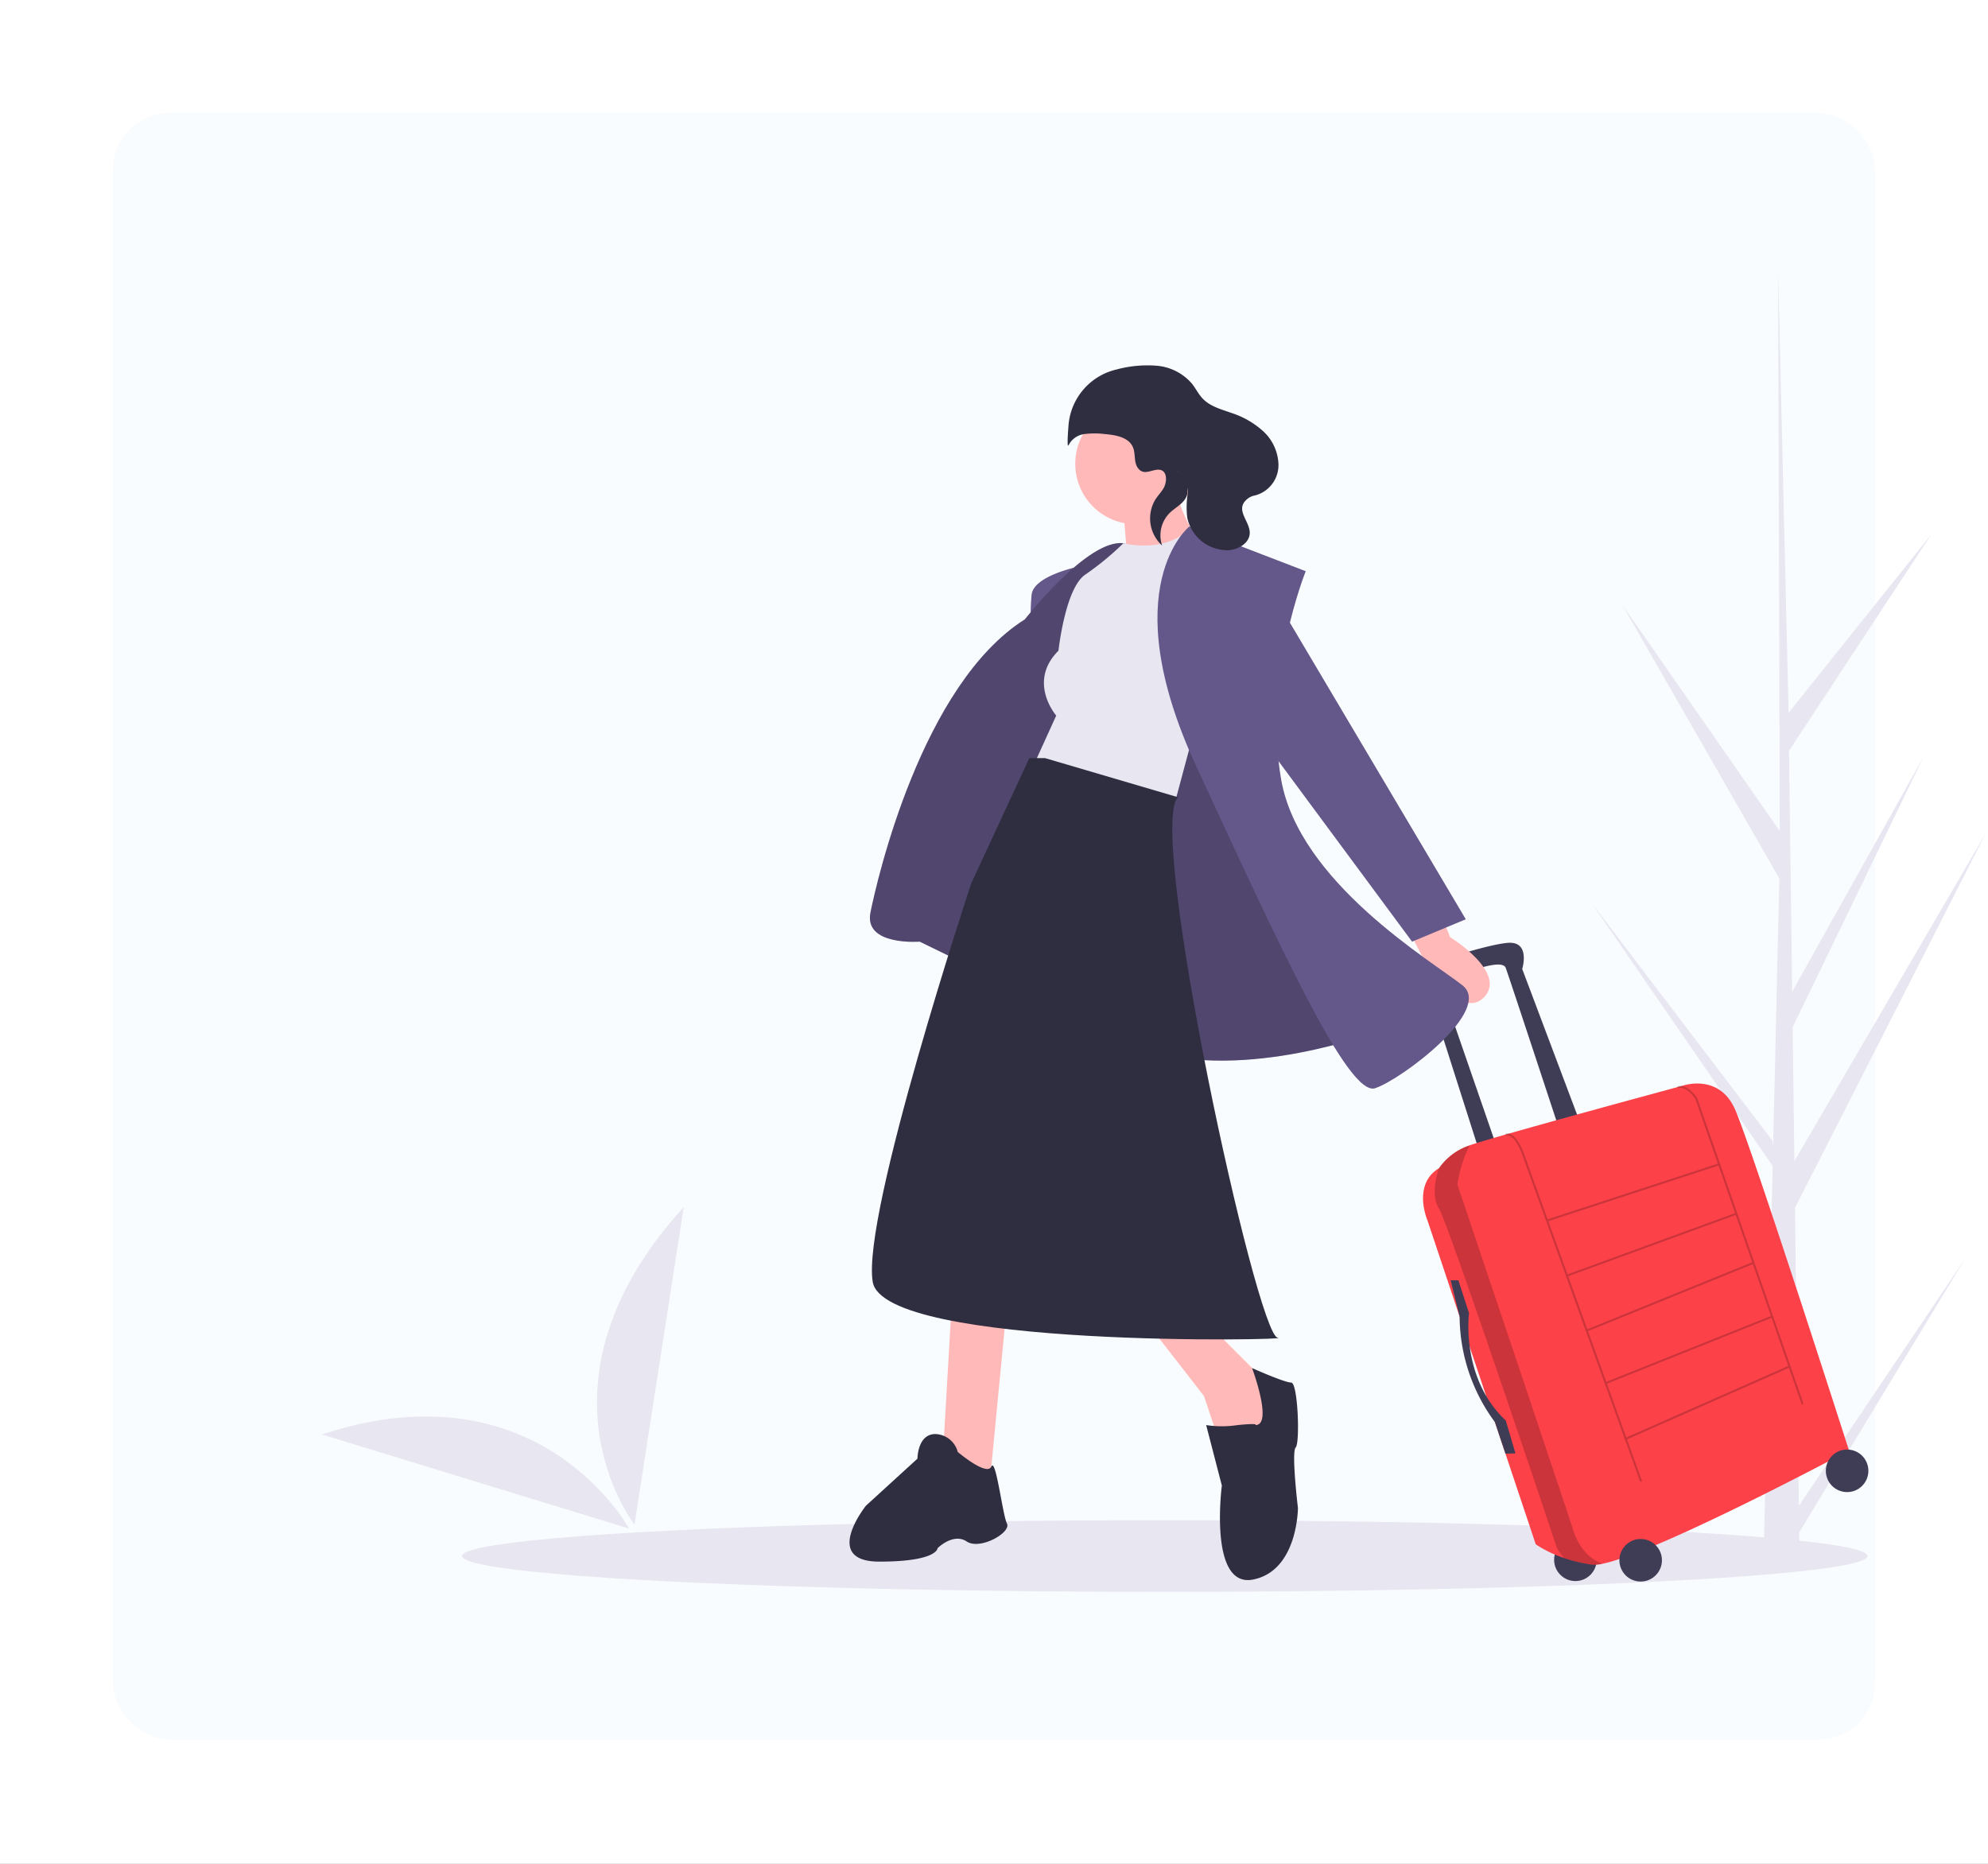 <svg xmlns="http://www.w3.org/2000/svg" xmlns:xlink="http://www.w3.org/1999/xlink" width="352" height="330" viewBox="0 0 352 330">
  <rect x="0" y="0" width="352" height="330" fill="#808080" stroke="none"/>
  <defs>
    <clipPath id="clip-assets-features-leave">
      <rect width="352" height="330"/>
    </clipPath>
  </defs>
  <g id="assets-features-leave" clip-path="url(#clip-assets-features-leave)">
    <rect width="352" height="330" fill="#fff"/>
    <rect id="Rectangle_4" data-name="Rectangle 4" width="312" height="288" rx="10" transform="translate(20 20)" fill="#f9fcfe"/>
    <g id="undraw_travel_mode_7sf4" transform="translate(57 47.999)">
      <path id="Path_31" data-name="Path 31" d="M832.192,373.578l29.352-43.65-29.292,48.345.061,4.912q-3.214.025-6.366-.107l1.456-63.137-.04-.487.054-.094.139-5.966-32.144-46.669,32.106,42.2.114,1.261,1.1-47.7L800.968,214.1l27.843,40.006-.291-98.826v-.329l.01.324,1.843,77.888,25.3-31.638-25.221,38.348.552,42.668L854.293,240.9l-23.2,47.916.307,23.726,33.862-58.008L831.5,320.82Z" transform="translate(-570.682 -154.953)" fill="#e7e6f1"/>
      <ellipse id="Ellipse_8" data-name="Ellipse 8" cx="124.434" cy="6.341" rx="124.434" ry="6.341" transform="translate(24.802 221.166)" fill="#e7e6f1"/>
      <circle id="Ellipse_9" data-name="Ellipse 9" cx="3.767" cy="3.767" r="3.767" transform="translate(218.177 224.406)" fill="#3f3d56"/>
      <path id="Path_32" data-name="Path 32" d="M745.655,486.052l-9.93-26.366s1.541-4.965-2.568-4.623-15.066,4.109-15.066,4.109-3.767.342,1.37,5.65l8.9,27.907,2.911-1.37-9.588-27.736a1.912,1.912,0,0,1,1.37-2.4c1.883-.514,9.074-3.6,9.759-1.712s9.588,28.934,9.588,28.934Z" transform="translate(-523.198 -336.123)" fill="#3f3d56"/>
      <path id="Path_33" data-name="Path 33" d="M721.092,542.171l19.175,57.355a20.611,20.611,0,0,0,5,2.419,26.245,26.245,0,0,0,4.926,1.176,5.955,5.955,0,0,0,1.861-.147c9.86-1.969,43.681-20.056,43.681-20.056s-17.292-53.931-20.2-60.437-9.417-4.109-9.417-4.109-32.864,8.874-37.581,10.523l-.257.093a10.676,10.676,0,0,0-5.135,3.936l0,0C718.352,535.837,721.092,542.171,721.092,542.171Z" transform="translate(-525.344 -374.094)" fill="#fc4148"/>
      <path id="Path_34" data-name="Path 34" d="M757.013,527.444l.093.33c1.484-.416,2.748,2.895,2.761,2.928l21.058,58.381.322-.116-2.67-7.4L807.257,568.9l2.258,6.488.323-.113L791,521.15l-.01-.016c-.067-.106-1.655-2.588-3.54-2.088l.088.331c1.574-.419,3.018,1.719,3.152,1.924l3.987,11.455-30.151,9.856-4.339-12.028C760.131,530.433,758.8,526.944,757.013,527.444Zm37.777,5.635,2.937,8.438-29.682,10.848-3.4-9.431Zm-23.241,29-3.388-9.394,29.679-10.847,2.916,8.378Zm29.32-11.539,3.2,9.184-29.157,11.668-3.243-8.99Zm-22.409,30.7-3.435-9.524,29.154-11.666,2.966,8.52Z" transform="translate(-547.5 -374.72)" opacity="0.2"/>
      <path id="Path_35" data-name="Path 35" d="M726.3,556.8c1.712,2.739,20.888,60.095,20.888,60.095a10.951,10.951,0,0,0,1.238,1.734,26.24,26.24,0,0,0,4.926,1.176,5.955,5.955,0,0,0,1.861-.147c-1.178-.425-3.809-1.8-5.114-5.845-1.712-5.307-20.545-61.293-20.545-61.293a23.4,23.4,0,0,1,2.14-6.941l-.257.092a10.677,10.677,0,0,0-5.135,3.936l0,0S724.592,554.065,726.3,556.8Z" transform="translate(-528.501 -390.781)" opacity="0.2"/>
      <path id="Path_36" data-name="Path 36" d="M734.018,605.869l1.883,5.821s-1.541,11.471,6.506,19l1.712,5.821-1.769.048-1.868-5.589a31.733,31.733,0,0,1-6.25-18.693l-1.584-6.412Z" transform="translate(-532.791 -427.176)" fill="#3f3d56"/>
      <circle id="Ellipse_10" data-name="Ellipse 10" cx="3.767" cy="3.767" r="3.767" transform="translate(229.733 224.491)" fill="#3f3d56"/>
      <circle id="Ellipse_11" data-name="Ellipse 11" cx="3.767" cy="3.767" r="3.767" transform="translate(266.286 208.654)" fill="#3f3d56"/>
      <path id="Path_37" data-name="Path 37" d="M554.267,286.547s-8.718,1.585-9.115,5.152a41.756,41.756,0,0,0,0,7.529Z" transform="translate(-419.495 -234.398)" fill="#645789"/>
      <path id="Path_38" data-name="Path 38" d="M560.84,363.682s-25.362,9.115-42.006,1.189-36.855-17.833-36.855-17.833-9.907.793-8.718-5.152,9.115-40.421,27.344-51.914c0,0,11.1-14.266,17.437-13.474s30.91,59.443,30.91,59.443Z" transform="translate(-376.135 -228.312)" fill="#645789"/>
      <path id="Path_39" data-name="Path 39" d="M560.84,363.682s-25.362,9.115-42.006,1.189-36.855-17.833-36.855-17.833-9.907.793-8.718-5.152,9.115-40.421,27.344-51.914c0,0,11.1-14.266,17.437-13.474s30.91,59.443,30.91,59.443Z" transform="translate(-376.135 -228.312)" opacity="0.2"/>
      <path id="Path_40" data-name="Path 40" d="M719.355,442.547l1.585,3.963s10.3,6.341,5.944,10.7-10.921-7.331-10.921-7.331l-2.553-4.954Z" transform="translate(-521.177 -328.577)" fill="#ffb9b9"/>
      <path id="Path_41" data-name="Path 41" d="M278.672,463.574l-1.585,27.344,8.322,3.567,3.17-32.892Z" transform="translate(-167.281 -278.669)" fill="#ffb9b9"/>
      <path id="Path_42" data-name="Path 42" d="M366.087,466.593l11.1,14.266,3.17,9.511,7.926-.4,1.981-9.511-11.1-11.1Z" transform="translate(-221.011 -281.688)" fill="#ffb9b9"/>
      <circle id="Ellipse_12" data-name="Ellipse 12" cx="10.7" cy="10.7" r="10.7" transform="translate(133.385 23.418)" fill="#ffb9b9"/>
      <path id="Path_43" data-name="Path 43" d="M586.411,256.114l.793,9.907,12.681-3.963s-4.755-7.529-3.567-9.511Z" transform="translate(-444.506 -213.872)" fill="#ffb9b9"/>
      <path id="Path_44" data-name="Path 44" d="M562.263,272.321s7.508,1.981,11.878-2.774l9.125,4.359L571.377,318.29l-24.966-6.737,3.963-8.718s-5.152-5.944.4-11.492c0,0,1.189-11.1,4.755-13.474a50.992,50.992,0,0,0,6.737-5.548Z" transform="translate(-420.357 -224.135)" fill="#e7e6f1"/>
      <path id="Path_45" data-name="Path 45" d="M607.3,269.047s-13.474,10.7,1.189,42.4,26.948,58.651,31.7,57.065,21-13.87,15.455-18.229-28.929-18.229-32.1-36.458,4.359-36.855,4.359-36.855Z" transform="translate(-453.706 -223.833)" fill="#645789"/>
      <path id="Path_46" data-name="Path 46" d="M417.842,144.593l34.081,57.462-9.511,3.963-29.325-39.629Z" transform="translate(-249.386 -87.292)" fill="#645789"/>
      <path id="Path_47" data-name="Path 47" d="M504.709,372.547h-2.774l-10.3,22.192s-19.418,58.651-17.437,70.539,75.693,10.289,71.728,9.907c-3.772-.363-23.395-90.729-17.635-95.7Z" transform="translate(-376.674 -286.317)" fill="#2f2e41"/>
      <path id="Path_48" data-name="Path 48" d="M483.224,677.717a4.229,4.229,0,0,0-3.963-3.17c-3.17,0-3.17,4.359-3.17,4.359l-9.115,8.322s-7.926,9.907,2.378,9.907,10.3-2.378,10.3-2.378,2.774-2.774,5.152-1.189,7.926-1.585,7.133-3.17-1.977-11.84-2.772-10.081S483.224,677.717,483.224,677.717Z" transform="translate(-370.644 -468.638)" fill="#2f2e41"/>
      <path id="Path_49" data-name="Path 49" d="M632.129,655.165s.792-.4-3.17,0a18.6,18.6,0,0,1-5.548,0l2.774,10.7s-2.378,18.229,5.548,16.644,7.926-12.681,7.926-12.681-1.189-9.907-.4-10.7.4-11.492-.793-11.492-6.927-2.568-6.927-2.568S635.3,655.165,632.129,655.165Z" transform="translate(-466.843 -450.841)" fill="#2f2e41"/>
      <path id="Path_50" data-name="Path 50" d="M573.887,215.1c-.666-1.025-.329-2.418-.8-3.547-.733-1.773-3.012-2.189-4.924-2.35a14.675,14.675,0,0,0-3.815.01,3.662,3.662,0,0,0-2.646,1.918c-.283.567-.212-1.21-.03-3.492a11.03,11.03,0,0,1,8.459-9.868l.08-.019a20.914,20.914,0,0,1,7.1-.653,9.24,9.24,0,0,1,6.219,3.178c.677.857,1.155,1.867,1.911,2.656,1.327,1.385,3.3,1.889,5.1,2.532a15.4,15.4,0,0,1,5.6,3.228,8.345,8.345,0,0,1,2.7,5.735,5.554,5.554,0,0,1-4.166,5.641,2.912,2.912,0,0,0-1.244.537c-2.477,1.92.349,3.931.329,6.093-.016,1.8-2.025,2.98-3.827,3.064a7.261,7.261,0,0,1-7.232-5.745,15.132,15.132,0,0,1,.115-4.5c.2-1.711-3.483-5.74-1.048-2.787a4.236,4.236,0,0,1,.931,1.96c.405,2.359-1.742,3.153-3.1,4.46a5.61,5.61,0,0,0-1.358,5.774,6.468,6.468,0,0,1-1.175-8.167c.436-.669,1-1.251,1.412-1.934.645-1.066.823-3.384-.983-3.32C576.217,215.552,574.878,216.625,573.887,215.1Z" transform="translate(-429.477 -180.341)" fill="#2f2e41"/>
      <path id="Path_51" data-name="Path 51" d="M282.709,686.544s-15.91-29.366-54.385-16.668Z" transform="translate(-228.324 -463.895)" fill="#e7e6f1"/>
      <path id="Path_52" data-name="Path 52" d="M357.868,629.349s-19.675-25.009,8.723-56.209Z" transform="translate(-302.524 -407.417)" fill="#e7e6f1"/>
    </g>
  </g>
</svg>
